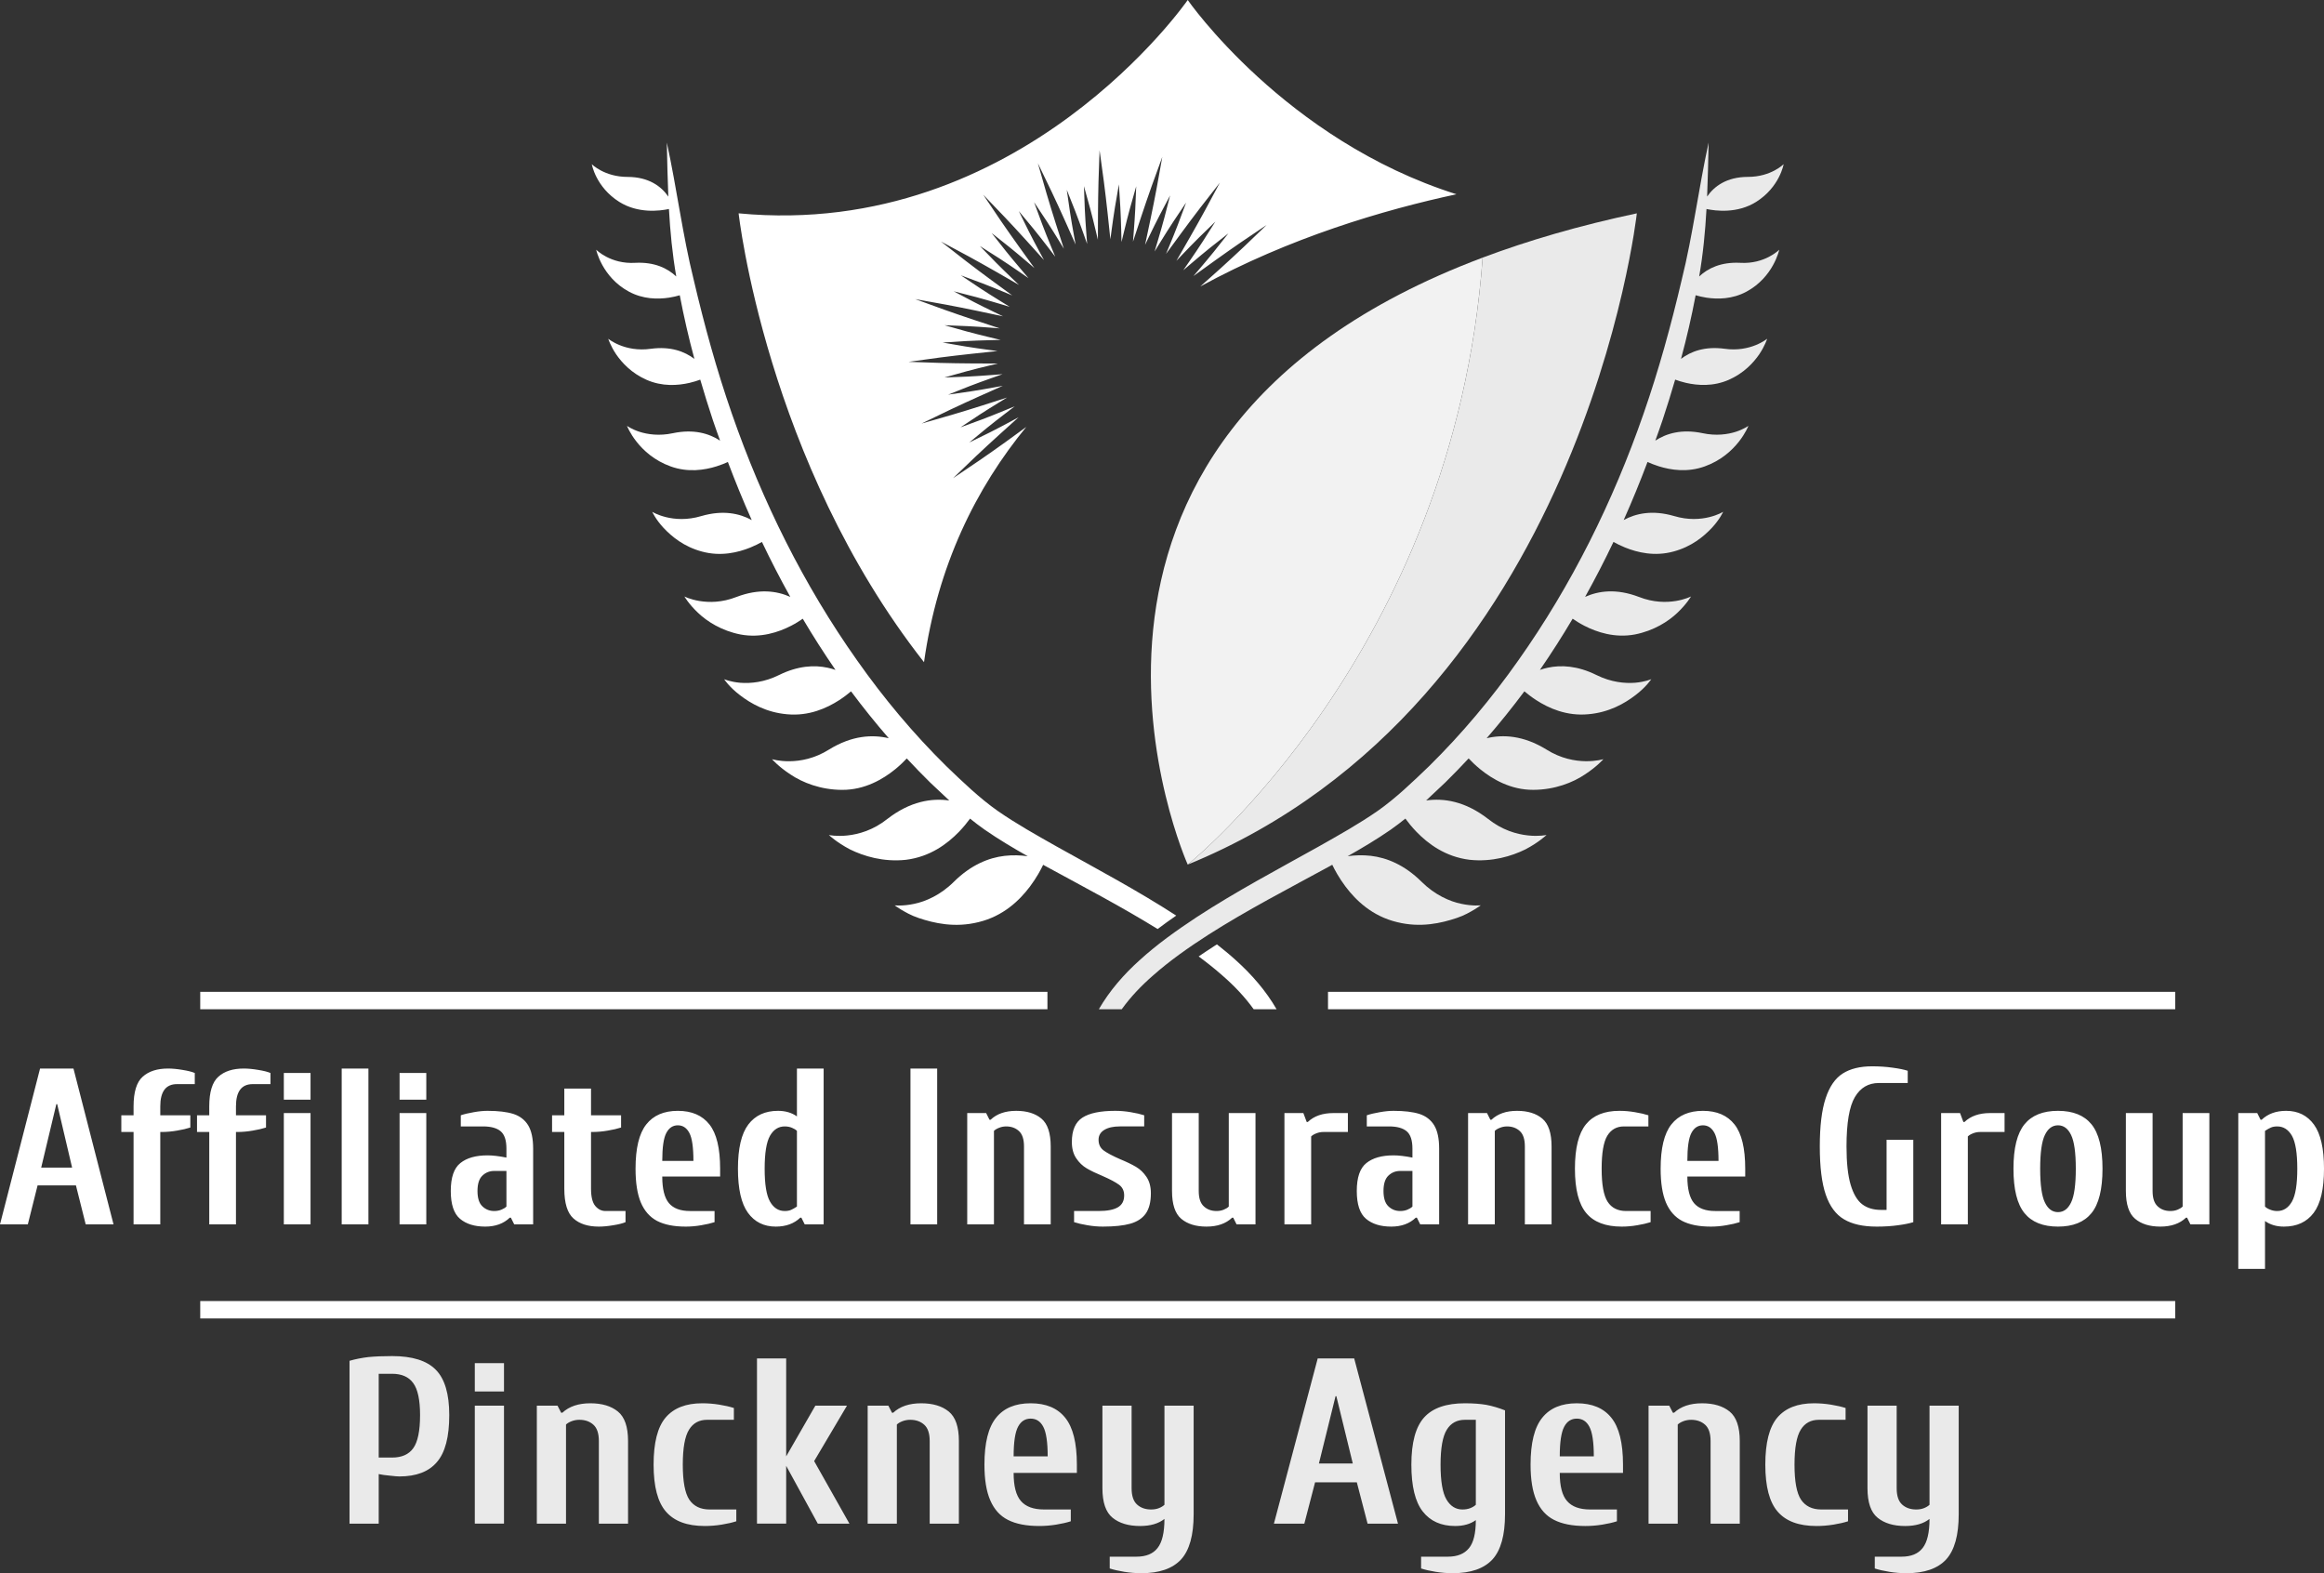 <svg xmlns="http://www.w3.org/2000/svg" id="uuid-58c0f4b2-1649-468c-b59c-87a6c0a5bc0b" width="741.141" height="501.668" viewBox="0 0 741.141 501.668"><rect x="0" y="0" width="741.141" height="501.668" fill="#333333" stroke="none"/><defs><style>.uuid-0a7fc932-26d0-49f2-9e65-3e843da13cf8{fill:#f2f2f2;}.uuid-0a7fc932-26d0-49f2-9e65-3e843da13cf8,.uuid-f291b842-e7e6-4bd7-b0c5-f67f766318f1,.uuid-1eea4597-542e-4a2c-be4b-39b84248cf11{stroke-width:0px;}.uuid-f291b842-e7e6-4bd7-b0c5-f67f766318f1{fill:#fff;}.uuid-1eea4597-542e-4a2c-be4b-39b84248cf11{fill:#eaeaea;}</style></defs><path class="uuid-0a7fc932-26d0-49f2-9e65-3e843da13cf8" d="m472.827,82.15c-9.171,125.719-94.054,193.55-94.054,193.55,0,0-60.757-135.365,94.054-193.55Z"></path><path class="uuid-1eea4597-542e-4a2c-be4b-39b84248cf11" d="m521.996,68.031c-18.433,3.913-34.717,8.688-49.166,14.119-9.171,125.719-94.054,193.55-94.054,193.55,126.033-51.558,143.221-207.669,143.221-207.669Zm22.215,26.892c3.571.532,8.262.508,12.778-1.933,8.601-4.644,10.427-13.36,10.427-13.36,0,0-4.574,4.663-12.467,4.178-6.146-.306-10.307,1.756-13.068,4.358,1.245-7.143,1.936-14.326,2.334-21.518,3.05.644,9.887,1.472,15.823-2.261,7.536-4.737,8.778-12.03,8.778-12.03,0,0-4.011,4.041-11.372,4.049-6.829.008-10.812,3.044-13.03,6.277.246-5.748.355-11.492.478-17.215-3.214,14.69-5.016,29.48-8.59,43.809-3.38,14.419-7.296,28.688-12.164,42.665-9.693,27.935-22.933,54.646-39.957,78.682-8.467,12.033-17.942,23.351-28.399,33.66-5.253,5.051-10.7,10.286-16.404,14.283-5.898,4.101-12.374,7.722-18.826,11.369-12.97,7.247-26.258,14.261-38.941,22.534-6.315,4.172-12.546,8.582-18.253,13.783-4.926,4.451-9.466,9.586-12.926,15.574h7.301c2.807-3.902,6.209-7.489,9.95-10.736,5.398-4.781,11.413-8.991,17.584-12.964,12.404-7.918,25.611-14.728,38.761-21.898.281-.153.562-.311.844-.467.707,1.488,2.083,4.096,4.238,6.968,3.334,4.41,8.492,9.406,16.372,11.307,7.577,1.892,14.195.339,19.116-1.319,2.471-.825,4.295-1.93,5.616-2.695,1.302-.786,2.01-1.333,2.01-1.333,0,0-2.588.3-6.225-.483-3.607-.74-8.396-2.788-12.666-7.044-5.488-5.431-11.156-7.667-16.156-8.254-2.624-.298-5.125-.207-7.397.123,4.647-2.621,9.262-5.371,13.772-8.492,1.611-1.136,3.145-2.307,4.633-3.506.89,1.22,2.064,2.689,3.55,4.232,3.686,3.798,9.18,7.948,16.885,8.901,7.208.778,13.494-1.169,17.86-3.32,4.273-2.242,6.725-4.582,6.725-4.582,0,0-9.625,2.086-18.676-5.144-7.317-5.668-14.141-6.651-19.722-5.865,2.053-1.892,4.079-3.809,6.111-5.747,2.542-2.496,5.013-5.057,7.44-7.662.958,1.021,2.192,2.22,3.689,3.446,3.88,3.159,9.709,6.605,16.918,6.575,6.889-.008,12.713-2.367,16.459-4.898,3.828-2.485,5.914-4.887,5.914-4.887,0,0-8.937,2.788-18.245-3.113-7.282-4.472-13.802-4.806-18.987-3.566,4.199-4.836,8.208-9.827,12.033-14.954,1.002.849,2.264,1.827,3.752,2.796,4.038,2.613,9.737,5.158,16.631,4.513,6.638-.579,11.612-3.454,15.025-6.078,3.451-2.616,5.057-5.1,5.057-5.1,0,0-2.001.871-5.18,1.139-3.233.246-7.62-.137-12.331-2.476-6.012-2.968-11.266-3.247-15.528-2.318-.871.175-1.677.429-2.471.691,3.67-5.324,7.146-10.771,10.436-16.322,1.018.702,2.203,1.464,3.686,2.231,4.052,2.086,9.753,3.995,16.178,2.791,6.037-1.185,10.692-4.18,13.576-6.943,2.911-2.76,4.306-5.169,4.306-5.169,0,0-7.339,3.792-16.617.145-7.148-2.73-12.836-1.952-17.158-.014,3.2-5.748,6.22-11.591,9.046-17.526,1.01.565,2.244,1.188,3.675,1.772,4.014,1.627,9.488,2.922,15.454,1.294,5.739-1.532,9.614-4.762,12.224-7.519,2.575-2.774,3.631-5.147,3.631-5.147,0,0-6.556,4.087-15.667,1.346-6.87-1.996-12.148-.857-16.06,1.278,2.728-6.094,5.242-12.281,7.604-18.52.994.451,2.201.942,3.588,1.379,3.905,1.22,9.152,2.012,14.619.052,10.468-3.746,13.972-12.95,13.972-12.95,0,0-1.466,1.073-4.022,1.9-2.583.822-6.261,1.379-10.63.437-6.608-1.387-11.511.071-15.039,2.378.77-2.168,1.562-4.328,2.291-6.507,1.431-4.287,2.763-8.609,4.035-12.948.967.352,2.067.718,3.405,1.027,3.754.863,8.743,1.229,13.745-.983,4.762-2.108,7.806-5.398,9.685-8.137,1.838-2.752,2.506-4.942,2.506-4.942,0,0-5.251,4.385-13.578,3.197-6.285-.846-10.758.838-13.895,3.225,1.813-6.703,3.372-13.472,4.666-20.29.972.284,2.094.565,3.457.773Z"></path><path class="uuid-f291b842-e7e6-4bd7-b0c5-f67f766318f1" d="m63.856,420.428h629.837v-5.554H63.856v5.554Zm359.657-104.154v5.554h270.179v-5.554h-270.179Zm-89.478,0H63.856v5.554h270.179v-5.554Zm54.059-15.121c-.21.134-.429.259-.639.393-1.859,1.196-3.58,2.34-5.196,3.446,2.624,1.944,5.18,3.956,7.599,6.1,3.741,3.244,7.143,6.834,9.95,10.736h7.301c-3.459-5.988-7.997-11.124-12.926-15.574-1.966-1.797-4.014-3.47-6.089-5.1Zm-60.593-165.272c-.082.101-.175.194-.257.295-2.244,1.646-4.497,3.285-6.755,4.915-5.436,3.902-10.965,7.691-16.557,11.402,4.806-4.683,9.674-9.289,14.638-13.783,2.091-1.884,4.164-3.787,6.266-5.655-.879.472-1.761.942-2.638,1.42-4.295,2.324-8.666,4.522-13.095,6.635,3.749-3.165,7.552-6.244,11.435-9.204,1.029-.778,2.05-1.567,3.074-2.348-1.19.491-2.386.975-3.577,1.472-4.519,1.865-9.101,3.599-13.729,5.242,4.063-2.76,8.172-5.431,12.347-7.97.838-.505,1.671-1.021,2.506-1.532-2.657.871-5.33,1.704-7.992,2.561-6.378,2.031-12.806,3.926-19.271,5.728,6.018-2.968,12.074-5.846,18.179-8.584,2.578-1.147,5.144-2.318,7.727-3.451-.98.177-1.963.355-2.943.538-4.8.887-9.636,1.633-14.498,2.283,4.541-1.857,9.106-3.618,13.709-5.237,1.218-.423,2.43-.857,3.648-1.286-1.289.098-2.58.194-3.866.298-4.871.382-9.764.617-14.673.754,4.715-1.373,9.444-2.646,14.198-3.773.945-.221,1.887-.451,2.829-.677-2.788.008-5.578-.025-8.369-.035-6.692-.038-13.393-.224-20.099-.505h.003-.003c6.64-.964,13.286-1.829,19.943-2.547,2.81-.295,5.617-.617,8.426-.896-.997-.137-1.996-.273-2.993-.401-4.844-.639-9.679-1.428-14.507-2.313h0c4.898-.36,9.789-.625,14.673-.74,1.272-.027,2.547-.066,3.82-.096-1.234-.298-2.466-.601-3.7-.89-4.745-1.136-9.466-2.416-14.174-3.795,4.901.145,9.789.388,14.651.775.98.082,1.963.156,2.946.229-2.673-.86-5.332-1.758-8-2.635-6.354-2.105-12.669-4.349-18.957-6.692h.003-.003c6.616,1.136,13.204,2.367,19.752,3.741,2.749.584,5.505,1.144,8.249,1.742-.89-.429-1.778-.86-2.67-1.286-4.404-2.108-8.757-4.355-13.07-6.692,4.767,1.174,9.496,2.438,14.174,3.842,1.231.374,2.468.737,3.7,1.106-1.098-.677-2.192-1.36-3.296-2.031-4.156-2.553-8.246-5.24-12.29-8.014,4.614,1.66,9.182,3.413,13.685,5.292.901.382,1.81.754,2.717,1.128-2.272-1.638-4.519-3.315-6.78-4.967-5.393-3.965-10.703-8.052-15.962-12.224,5.939,3.124,11.825,6.332,17.63,9.66,2.419,1.395,4.849,2.769,7.257,4.178-.702-.669-1.398-1.341-2.102-2.007-3.539-3.364-6.984-6.84-10.37-10.395,4.172,2.586,8.281,5.248,12.298,8.022,1.065.743,2.141,1.474,3.211,2.214-.844-.988-1.682-1.982-2.528-2.968-3.17-3.713-6.236-7.53-9.232-11.419,3.88,3.003,7.689,6.081,11.394,9.259.745.644,1.499,1.283,2.25,1.922-1.657-2.269-3.282-4.562-4.928-6.84-3.905-5.436-7.691-10.965-11.402-16.557,4.683,4.806,9.289,9.674,13.783,14.638,1.862,2.067,3.743,4.123,5.595,6.198-.456-.846-.909-1.696-1.371-2.537-2.329-4.287-4.532-8.653-6.657-13.076h0c3.17,3.743,6.258,7.539,9.221,11.413.794,1.046,1.6,2.089,2.4,3.132-.502-1.218-.997-2.438-1.504-3.653-1.865-4.519-3.596-9.1-5.242-13.729,2.758,4.063,5.431,8.172,7.97,12.347.505.836,1.016,1.668,1.526,2.501-.871-2.657-1.704-5.33-2.561-7.992-2.031-6.375-3.926-12.806-5.728-19.271,2.968,6.018,5.846,12.074,8.584,18.179,1.149,2.583,2.324,5.155,3.457,7.743-.18-.983-.355-1.969-.541-2.949-.887-4.797-1.633-9.636-2.283-14.496h0v-.003c1.857,4.541,3.618,9.106,5.234,13.712.412,1.185.836,2.367,1.256,3.55-.096-1.256-.183-2.515-.284-3.771-.374-4.871-.603-9.764-.735-14.671,1.365,4.715,2.635,9.447,3.757,14.201.227.969.459,1.939.694,2.908-.008-2.818.025-5.638.033-8.456.038-6.692.224-13.393.505-20.099.964,6.64,1.829,13.289,2.547,19.943.298,2.818.62,5.636.898,8.453.137-1.002.273-2.007.404-3.009.642-4.844,1.428-9.679,2.313-14.509.36,4.898.625,9.789.74,14.673.025,1.24.063,2.482.093,3.722.292-1.201.587-2.4.874-3.604,1.141-4.745,2.43-9.466,3.814-14.171-.153,4.904-.401,9.791-.794,14.657-.085.999-.161,2.001-.237,3.003.866-2.695,1.775-5.379,2.657-8.068,2.105-6.354,4.352-12.669,6.692-18.957v.003c-1.136,6.613-2.367,13.201-3.741,19.752-.584,2.76-1.147,5.526-1.75,8.281.434-.898.871-1.797,1.297-2.698,2.111-4.404,4.355-8.756,6.692-13.07h0c-1.174,4.767-2.438,9.496-3.842,14.174-.374,1.231-.735,2.468-1.106,3.702.677-1.098,1.36-2.195,2.031-3.296,2.556-4.156,5.24-8.246,8.014-12.29-1.663,4.614-3.413,9.182-5.292,13.685-.377.89-.745,1.786-1.114,2.679,1.633-2.261,3.301-4.5,4.947-6.752,3.965-5.393,8.052-10.703,12.221-15.962-3.124,5.939-6.332,11.825-9.66,17.63-1.401,2.43-2.785,4.874-4.199,7.296.68-.71,1.357-1.417,2.031-2.132,3.364-3.539,6.84-6.984,10.395-10.37h0c-2.583,4.172-5.245,8.281-8.022,12.298-.743,1.065-1.474,2.141-2.212,3.211.988-.841,1.982-1.682,2.968-2.528,3.713-3.17,7.53-6.234,11.419-9.232h0c-3.006,3.88-6.081,7.689-9.259,11.394-.633.735-1.264,1.477-1.895,2.217,2.255-1.649,4.538-3.266,6.807-4.901,5.436-3.905,10.965-7.692,16.557-11.402-4.806,4.683-9.677,9.289-14.635,13.783-2.171,1.958-4.347,3.907-6.534,5.84,28.497-15.593,58.573-24.448,81.691-29.409C409.703,44.645,378.776,0,378.776,0c0,0-52.994,76.623-143.224,68.031,0,0,8.74,78.972,59.121,143.133,4.333-30.764,16.473-55.441,32.828-75.283Zm-129.995-71.496c5.936,3.73,12.776,2.905,15.823,2.261.399,7.192,1.089,14.376,2.334,21.518-2.76-2.602-6.919-4.663-13.068-4.358-7.894.486-12.467-4.178-12.467-4.178,0,0,1.827,8.716,10.427,13.36,4.516,2.441,9.207,2.466,12.778,1.933,1.363-.205,2.487-.489,3.451-.764,1.297,6.818,2.853,13.586,4.666,20.29-3.14-2.389-7.612-4.071-13.895-3.225-8.331,1.185-13.578-3.197-13.578-3.197,0,0,.669,2.187,2.506,4.942,1.879,2.736,4.923,6.029,9.685,8.137,4.999,2.212,9.991,1.849,13.745.983,1.338-.311,2.438-.674,3.405-1.027,1.272,4.339,2.605,8.661,4.035,12.948.729,2.179,1.518,4.341,2.291,6.506-3.528-2.307-8.429-3.765-15.039-2.378-4.369.942-8.046.385-10.63-.437-2.556-.827-4.022-1.9-4.022-1.9,0,0,3.503,9.201,13.972,12.95,5.466,1.96,10.717,1.171,14.619-.052,1.387-.437,2.594-.928,3.588-1.379,2.365,6.239,4.877,12.426,7.604,18.52-3.913-2.138-9.191-3.274-16.06-1.278-9.111,2.741-15.667-1.346-15.667-1.346,0,0,1.057,2.373,3.631,5.147,2.61,2.755,6.487,5.988,12.224,7.519,5.966,1.625,11.44.333,15.454-1.294,1.431-.584,2.665-1.21,3.675-1.772,2.826,5.936,5.846,11.776,9.046,17.526-4.319-1.939-10.01-2.717-17.158.014-9.278,3.648-16.617-.145-16.617-.145,0,0,1.395,2.411,4.306,5.169,2.886,2.766,7.539,5.758,13.576,6.943,6.425,1.204,12.126-.705,16.178-2.791,1.485-.767,2.668-1.532,3.689-2.231,3.29,5.551,6.766,10.998,10.436,16.322-.795-.262-1.6-.516-2.471-.691-4.262-.928-9.515-.65-15.528,2.318-4.71,2.34-9.095,2.722-12.331,2.476-3.181-.268-5.18-1.139-5.18-1.139,0,0,1.605,2.485,5.057,5.1,3.413,2.624,8.388,5.499,15.025,6.078,6.894.644,12.593-1.903,16.631-4.513,1.491-.969,2.752-1.947,3.752-2.796,3.825,5.128,7.834,10.122,12.033,14.954-5.188-1.24-11.705-.906-18.987,3.566-9.308,5.903-18.245,3.113-18.245,3.113,0,0,2.086,2.405,5.914,4.887,3.746,2.531,9.57,4.89,16.459,4.898,7.208.03,13.04-3.416,16.918-6.575,1.494-1.223,2.728-2.425,3.689-3.446,2.427,2.605,4.898,5.166,7.44,7.662,2.031,1.939,4.057,3.855,6.111,5.747-5.581-.786-12.404.197-19.722,5.865-9.051,7.23-18.676,5.144-18.676,5.144,0,0,2.452,2.337,6.725,4.582,4.366,2.152,10.651,4.098,17.86,3.32,7.702-.953,13.199-5.103,16.885-8.901,1.485-1.54,2.659-3.012,3.55-4.232,1.488,1.199,3.023,2.373,4.633,3.506,4.511,3.121,9.128,5.868,13.772,8.492-2.272-.33-4.773-.42-7.397-.123-4.999.587-10.668,2.823-16.156,8.254-4.27,4.257-9.059,6.307-12.666,7.045-3.637.784-6.225.483-6.225.483,0,0,.707.546,2.01,1.333,1.321.764,3.145,1.87,5.617,2.695,4.92,1.657,11.539,3.211,19.116,1.319,7.88-1.9,13.04-6.897,16.372-11.307,2.154-2.872,3.53-5.48,4.238-6.968.281.156.562.311.844.467,12.071,6.58,24.161,12.898,35.662,20.008,2.012-1.513,4.003-2.954,5.933-4.281-12.434-8.044-25.425-14.93-38.117-22.021-6.452-3.648-12.926-7.268-18.826-11.369-5.704-3.997-11.151-9.232-16.404-14.283-10.457-10.31-19.929-21.628-28.396-33.66-17.024-24.033-30.264-50.745-39.957-78.682-4.868-13.977-8.784-28.246-12.164-42.665-3.574-14.329-5.376-29.12-8.59-43.809.12,5.723.232,11.468.478,17.215-2.217-3.23-6.198-6.269-13.03-6.277-7.361-.008-11.372-4.049-11.372-4.049,0,0,1.24,7.285,8.775,12.022Z"></path><path class="uuid-f291b842-e7e6-4bd7-b0c5-f67f766318f1" d="m726.234,386.174c1.984,0,3.55-1.01,4.696-3.031,1.129-2.002,1.693-5.488,1.693-10.457s-.564-8.464-1.693-10.485c-1.147-2.002-2.712-3.003-4.696-3.003-.801,0-1.474.118-2.021.355-.546.237-1.174.592-1.884,1.065v24.137c.382.382.928.71,1.638.983.71.291,1.465.437,2.266.437Zm-12.423,18.457v-49.693h6.034l1.065,2.13h.355c1.984-1.893,4.587-2.84,7.809-2.84,3.786,0,6.744,1.465,8.874,4.396s3.195,7.618,3.195,14.062c0,6.48-1.101,11.177-3.304,14.089-2.203,2.912-5.361,4.369-9.475,4.369-2.366,0-4.378-.592-6.034-1.775v15.263h-8.519Zm-24.847-13.488c-3.404,0-6.089-.828-8.055-2.485-1.966-1.657-2.949-4.614-2.949-8.874v-24.847h8.519v24.847c0,2.275.537,3.905,1.611,4.887,1.056,1.001,2.412,1.502,4.068,1.502.856,0,1.629-.146,2.321-.437.673-.273,1.201-.601,1.584-.983v-29.816h8.519v35.495h-6.034l-1.065-2.13h-.355c-1.984,1.893-4.705,2.84-8.164,2.84Zm-32.656-4.614c1.802,0,3.195-1.028,4.178-3.085,1.001-2.057,1.502-5.643,1.502-10.758s-.501-8.701-1.502-10.758c-.983-2.057-2.376-3.085-4.178-3.085s-3.195,1.028-4.178,3.085c-1.001,2.057-1.502,5.643-1.502,10.758s.5,8.701,1.502,10.758c.983,2.057,2.376,3.085,4.178,3.085Zm0,4.614c-4.787,0-8.346-1.429-10.676-4.287-2.348-2.876-3.522-7.6-3.522-14.171s1.174-11.295,3.522-14.171c2.33-2.858,5.888-4.287,10.676-4.287s8.346,1.429,10.676,4.287c2.348,2.876,3.522,7.6,3.522,14.171s-1.174,11.295-3.522,14.171c-2.33,2.858-5.889,4.287-10.676,4.287Zm-37.27-.71v-35.495h6.034l1.065,2.84h.355c1.984-1.893,4.705-2.84,8.164-2.84h4.614v6.034h-7.809c-.801,0-1.556.146-2.266.437-.71.273-1.256.601-1.638.983v28.041h-8.519Zm-20.587.71c-4.314,0-7.773-.774-10.376-2.321-2.603-1.529-4.542-4.141-5.816-7.836s-1.911-8.828-1.911-15.399c0-6.48.619-11.595,1.857-15.345,1.22-3.732,3.04-6.371,5.461-7.918,2.403-1.529,5.525-2.293,9.365-2.293,2.312,0,4.487.146,6.526.437,2.039.273,3.65.601,4.833.983v3.904h-9.229c-3.313,0-5.852,1.493-7.618,4.478-1.784,2.985-2.676,8.237-2.676,15.755,0,5.151.437,9.211,1.31,12.178.874,2.949,2.102,5.033,3.686,6.253,1.584,1.201,3.586,1.802,6.007,1.802h1.775v-22.362h8.519v26.267c-1.183.382-2.803.71-4.86.983-2.057.291-4.341.437-6.853.437Zm-60.342-20.942h9.939c0-4.314-.428-7.281-1.283-8.901-.856-1.638-2.084-2.457-3.686-2.457s-2.83.819-3.686,2.457c-.856,1.62-1.283,4.587-1.283,8.901Zm7.454,20.942c-3.732,0-6.762-.601-9.092-1.802-2.312-1.22-4.041-3.176-5.188-5.87-1.129-2.694-1.693-6.289-1.693-10.785,0-6.535,1.138-11.24,3.413-14.116,2.275-2.894,5.634-4.341,10.075-4.341s7.8,1.447,10.075,4.341c2.275,2.876,3.413,7.582,3.413,14.116v2.485h-18.457c0,3.968.71,6.799,2.13,8.492,1.42,1.675,3.668,2.512,6.744,2.512h7.809v3.55c-1.183.382-2.603.71-4.259.983-1.657.291-3.313.437-4.969.437Zm-28.396,0c-5.115,0-8.874-1.429-11.277-4.287-2.421-2.876-3.631-7.6-3.631-14.171s1.174-11.295,3.522-14.171c2.33-2.858,5.889-4.287,10.676-4.287,1.656,0,3.313.146,4.969.437,1.657.273,3.076.601,4.259.983v3.55h-7.809c-2.312,0-4.077.992-5.297,2.976-1.201,1.984-1.802,5.488-1.802,10.512,0,5.06.637,8.573,1.911,10.539s3.24,2.949,5.898,2.949h7.809v3.55c-1.183.382-2.603.71-4.26.983-1.656.291-3.313.437-4.969.437Zm-48.983-.71v-35.495h6.034l1.065,2.13h.355c1.984-1.893,4.705-2.84,8.164-2.84,3.404,0,6.089.828,8.055,2.485,1.966,1.656,2.949,4.614,2.949,8.874v24.847h-8.519v-24.847c0-2.275-.528-3.905-1.584-4.887-1.074-1.001-2.439-1.502-4.096-1.502-.801,0-1.556.146-2.266.437-.71.273-1.256.601-1.638.983v29.816h-8.519Zm-21.652-4.259c.856,0,1.629-.146,2.321-.437.673-.273,1.201-.601,1.584-.983v-11.358h-3.905c-1.474,0-2.73.501-3.768,1.502-1.038.983-1.556,2.612-1.556,4.887s.519,3.905,1.556,4.887c1.038,1.001,2.293,1.502,3.768,1.502Zm-2.84,4.969c-3.404,0-6.089-.828-8.055-2.485-1.966-1.657-2.949-4.614-2.949-8.874,0-4.314,1.019-7.281,3.058-8.901,2.039-1.638,4.924-2.457,8.655-2.457,1.656,0,3.668.237,6.034.71v-2.84c0-2.694-.619-4.551-1.857-5.57-1.22-1.019-3.085-1.529-5.597-1.529h-7.099v-3.55c1.129-.382,2.503-.71,4.123-.983,1.602-.291,3.067-.437,4.396-.437,3.404,0,6.152.328,8.246.983,2.075.673,3.65,1.884,4.724,3.631,1.056,1.747,1.584,4.232,1.584,7.454v24.137h-6.034l-1.065-2.13h-.355c-1.984,1.893-4.587,2.84-7.809,2.84Zm-34.075-.71v-35.495h6.034l1.065,2.84h.355c1.984-1.893,4.705-2.84,8.164-2.84h4.614v6.034h-7.809c-.801,0-1.556.146-2.266.437-.71.273-1.256.601-1.638.983v28.041h-8.519Zm-24.847.71c-3.404,0-6.089-.828-8.055-2.485-1.966-1.657-2.949-4.614-2.949-8.874v-24.847h8.519v24.847c0,2.275.537,3.905,1.611,4.887,1.056,1.001,2.412,1.502,4.068,1.502.856,0,1.629-.146,2.321-.437.673-.273,1.201-.601,1.584-.983v-29.816h8.519v35.495h-6.034l-1.065-2.13h-.355c-1.984,1.893-4.705,2.84-8.164,2.84Zm-33.011,0c-1.656,0-3.313-.146-4.969-.437-1.656-.273-3.076-.601-4.259-.983v-3.55h7.809c2.749,0,4.796-.391,6.143-1.174,1.347-.783,2.021-2.048,2.021-3.795,0-1.474-.546-2.612-1.638-3.413-1.092-.801-2.821-1.72-5.188-2.758-2.075-.856-3.777-1.675-5.106-2.457-1.329-.783-2.448-1.857-3.358-3.222-.928-1.383-1.393-3.113-1.393-5.188,0-3.732,1.129-6.325,3.386-7.782,2.239-1.438,5.725-2.157,10.457-2.157,1.656,0,3.313.146,4.969.437,1.657.273,3.076.601,4.259.983v3.55h-7.809c-2.039,0-3.668.364-4.887,1.092-1.238.746-1.857,1.802-1.857,3.167,0,1.474.546,2.612,1.638,3.413s2.821,1.72,5.188,2.758c2.075.856,3.777,1.675,5.106,2.457,1.329.783,2.448,1.857,3.358,3.222.928,1.383,1.393,3.113,1.393,5.188,0,2.785-.546,4.951-1.638,6.498-1.092,1.529-2.73,2.603-4.915,3.222-2.203.619-5.106.928-8.71.928Zm-43.304-.71v-35.495h6.034l1.065,2.13h.355c1.984-1.893,4.705-2.84,8.164-2.84,3.404,0,6.089.828,8.055,2.485,1.966,1.656,2.949,4.614,2.949,8.874v24.847h-8.519v-24.847c0-2.275-.528-3.905-1.584-4.887-1.074-1.001-2.439-1.502-4.096-1.502-.801,0-1.556.146-2.266.437-.71.273-1.256.601-1.638.983v29.816h-8.519Zm-9.584,0h-8.519v-49.693h8.519v49.693Zm-48.629-4.259c.801,0,1.474-.118,2.021-.355.546-.237,1.174-.592,1.884-1.065v-24.137c-.382-.382-.91-.71-1.584-.983-.692-.291-1.465-.437-2.321-.437-1.984,0-3.55,1.001-4.696,3.003-1.129,2.021-1.693,5.515-1.693,10.485s.564,8.455,1.693,10.457c1.147,2.021,2.712,3.031,4.696,3.031Zm-2.84,4.969c-3.786,0-6.744-1.465-8.874-4.396-2.13-2.931-3.195-7.618-3.195-14.062,0-6.48,1.101-11.177,3.304-14.089s5.361-4.369,9.475-4.369c2.366,0,4.378.592,6.034,1.775v-15.263h8.519v49.693h-6.034l-1.065-2.13h-.355c-1.984,1.893-4.587,2.84-7.809,2.84Zm-36.205-20.942h9.939c0-4.314-.428-7.281-1.283-8.901-.856-1.638-2.084-2.457-3.686-2.457s-2.83.819-3.686,2.457c-.856,1.62-1.283,4.587-1.283,8.901Zm7.454,20.942c-3.732,0-6.762-.601-9.092-1.802-2.312-1.22-4.041-3.176-5.188-5.87-1.129-2.694-1.693-6.289-1.693-10.785,0-6.535,1.138-11.24,3.413-14.116,2.275-2.894,5.634-4.341,10.075-4.341s7.8,1.447,10.075,4.341c2.275,2.876,3.413,7.582,3.413,14.116v2.485h-18.458c0,3.968.71,6.799,2.13,8.492,1.42,1.675,3.668,2.512,6.744,2.512h7.809v3.55c-1.183.382-2.603.71-4.259.983-1.656.291-3.313.437-4.969.437Zm-27.686,0c-3.458,0-6.152-.865-8.082-2.594-1.948-1.729-2.921-4.887-2.921-9.475v-18.103h-3.905v-5.324h3.905v-8.519h8.519v8.519h9.584v3.905c-1.183.382-2.603.71-4.259.983-1.657.291-3.313.437-4.969.437h-.355v18.103c0,2.548.446,4.369,1.338,5.461.91,1.092,2.002,1.638,3.276,1.638h6.389v3.55c-.892.382-2.193.71-3.905.983-1.711.291-3.249.437-4.614.437Zm-33.366-4.969c.856,0,1.629-.146,2.321-.437.673-.273,1.201-.601,1.584-.983v-11.358h-3.905c-1.474,0-2.73.501-3.768,1.502-1.038.983-1.556,2.612-1.556,4.887s.519,3.905,1.556,4.887c1.038,1.001,2.294,1.502,3.768,1.502Zm-2.84,4.969c-3.404,0-6.089-.828-8.055-2.485-1.966-1.657-2.949-4.614-2.949-8.874,0-4.314,1.019-7.281,3.058-8.901,2.039-1.638,4.924-2.457,8.655-2.457,1.656,0,3.668.237,6.034.71v-2.84c0-2.694-.619-4.551-1.857-5.57-1.22-1.019-3.085-1.529-5.597-1.529h-7.099v-3.55c1.129-.382,2.503-.71,4.123-.983,1.602-.291,3.067-.437,4.396-.437,3.404,0,6.152.328,8.246.983,2.075.673,3.65,1.884,4.724,3.631,1.056,1.747,1.584,4.232,1.584,7.454v24.137h-6.034l-1.065-2.13h-.355c-1.984,1.893-4.587,2.84-7.809,2.84Zm-18.812-.71h-8.519v-35.495h8.519v35.495Zm0-39.755h-8.519v-8.519h8.519v8.519Zm-18.458,39.755h-8.519v-49.693h8.519v49.693Zm-18.457,0h-8.519v-35.495h8.519v35.495Zm0-39.755h-8.519v-8.519h8.519v8.519Zm-32.301,39.755v-29.461h-3.905v-5.324h3.905v-2.84c0-4.587.974-7.745,2.921-9.475,1.929-1.729,4.623-2.594,8.082-2.594,1.365,0,2.903.146,4.614.437,1.711.273,3.013.601,3.905.983v3.55h-5.679c-3.55,0-5.324,2.366-5.324,7.099v2.84h9.584v3.905c-1.183.382-2.603.71-4.259.983-1.656.291-3.313.437-4.969.437h-.355v29.461h-8.519Zm-24.137,0v-29.461h-3.905v-5.324h3.905v-2.84c0-4.587.974-7.745,2.921-9.475,1.929-1.729,4.623-2.594,8.082-2.594,1.365,0,2.903.146,4.614.437,1.711.273,3.013.601,3.905.983v3.55h-5.679c-3.55,0-5.324,2.366-5.324,7.099v2.84h9.584v3.905c-1.183.382-2.603.71-4.259.983-1.656.291-3.313.437-4.969.437h-.355v29.461h-8.519Zm-24.628-38.335l-4.833,20.232h9.857l-4.751-20.232h-.273Zm-9.092,38.335H0l12.778-49.693h10.649l12.778,49.693h-8.874l-3.113-12.423h-12.232l-3.113,12.423Z"></path><path class="uuid-1eea4597-542e-4a2c-be4b-39b84248cf11" d="m607.968,501.668c-1.81,0-3.62-.146-5.431-.439s-3.362-.648-4.655-1.066v-3.763h8.534c3.06,0,5.301-.92,6.723-2.759,1.465-1.839,2.198-4.933,2.198-9.281-1.896,1.505-4.482,2.258-7.758,2.258-3.707,0-6.637-.878-8.792-2.634-2.155-1.756-3.232-4.891-3.232-9.407v-26.339h9.309v26.339c0,2.425.582,4.16,1.746,5.205s2.651,1.568,4.461,1.568c.948,0,1.789-.146,2.521-.439.733-.293,1.315-.648,1.746-1.066v-31.606h9.309v34.617c0,6.689-1.336,11.497-4.008,14.424-2.715,2.926-6.939,4.39-12.671,4.39Zm-28.704-15.051c-5.603,0-9.719-1.526-12.348-4.578-2.629-3.01-3.944-8.006-3.944-14.988s1.271-11.978,3.814-14.988c2.586-3.052,6.486-4.578,11.701-4.578,1.81,0,3.62.146,5.431.439,1.81.293,3.362.648,4.655,1.066v3.763h-8.534c-2.543,0-4.461,1.045-5.754,3.135-1.336,2.132-2.004,5.853-2.004,11.163,0,5.351.69,9.072,2.069,11.163,1.422,2.09,3.577,3.136,6.465,3.136h8.534v3.763c-1.293.418-2.845.773-4.655,1.066-1.81.293-3.62.439-5.431.439Zm-53.529-.753v-37.627h6.594l1.164,2.258h.388c2.155-2.007,5.129-3.01,8.921-3.01,3.707,0,6.637.878,8.792,2.634s3.232,4.891,3.232,9.407v26.339h-9.309v-26.339c0-2.425-.582-4.16-1.746-5.205-1.164-1.045-2.651-1.568-4.461-1.568-.862,0-1.681.146-2.457.439s-1.379.648-1.81,1.066v31.606h-9.309Zm-28.316-21.447h10.861c0-4.557-.474-7.713-1.422-9.469-.905-1.714-2.241-2.571-4.008-2.571s-3.103.857-4.008,2.571c-.948,1.756-1.422,4.912-1.422,9.469Zm8.146,22.2c-4.094,0-7.413-.648-9.956-1.944-2.5-1.254-4.375-3.324-5.624-6.208-1.25-2.843-1.875-6.647-1.875-11.413,0-6.94,1.25-11.936,3.75-14.988,2.457-3.052,6.12-4.578,10.99-4.578s8.534,1.526,10.99,4.578c2.5,3.052,3.75,8.048,3.75,14.988v2.634h-20.171c0,4.223.776,7.212,2.327,8.968,1.552,1.798,4.008,2.697,7.37,2.697h8.534v3.763c-1.293.418-2.845.773-4.655,1.066-1.81.293-3.62.439-5.431.439Zm-39.177-5.268c.948,0,1.789-.146,2.521-.439.733-.293,1.315-.648,1.746-1.066v-27.091h-3.491c-2.543,0-4.461,1.045-5.754,3.135-1.336,2.132-2.004,5.853-2.004,11.163,0,5.268.625,8.968,1.875,11.1,1.25,2.132,2.952,3.198,5.107,3.198Zm-3.103,20.318c-1.81,0-3.62-.146-5.431-.439-1.81-.293-3.362-.648-4.655-1.066v-3.763h8.534c3.017,0,5.258-.899,6.723-2.696,1.465-1.756,2.198-4.745,2.198-8.968-1.724,1.254-3.922,1.881-6.594,1.881-4.482,0-7.93-1.547-10.344-4.641-2.414-3.094-3.62-8.069-3.62-14.925,0-7.024,1.358-12.041,4.073-15.051,2.715-3.01,7.047-4.515,12.995-4.515,2.629,0,4.913.167,6.853.502,1.94.376,3.922.962,5.948,1.756v33.112c0,6.689-1.336,11.497-4.008,14.424-2.715,2.926-6.939,4.39-12.671,4.39Zm-37.367-56.44l-5.301,21.447h10.796l-5.237-21.447h-.259Zm-9.956,40.637h-9.697l13.964-52.677h11.637l13.964,52.677h-9.697l-3.426-13.169h-13.318l-3.426,13.169Zm-51.978,15.803c-1.81,0-3.62-.146-5.431-.439-1.81-.293-3.362-.648-4.655-1.066v-3.763h8.534c3.06,0,5.301-.92,6.723-2.759,1.465-1.839,2.198-4.933,2.198-9.281-1.896,1.505-4.482,2.258-7.758,2.258-3.707,0-6.637-.878-8.792-2.634-2.155-1.756-3.232-4.891-3.232-9.407v-26.339h9.309v26.339c0,2.425.582,4.16,1.746,5.205,1.164,1.045,2.651,1.568,4.461,1.568.948,0,1.789-.146,2.521-.439s1.315-.648,1.746-1.066v-31.606h9.309v34.617c0,6.689-1.336,11.497-4.008,14.424-2.715,2.926-6.939,4.39-12.671,4.39Zm-40.729-37.251h10.861c0-4.557-.474-7.713-1.422-9.469-.905-1.714-2.241-2.571-4.008-2.571s-3.103.857-4.008,2.571c-.948,1.756-1.422,4.912-1.422,9.469Zm8.146,22.2c-4.095,0-7.413-.648-9.956-1.944-2.5-1.254-4.375-3.324-5.625-6.208-1.25-2.843-1.875-6.647-1.875-11.413,0-6.94,1.25-11.936,3.75-14.988,2.457-3.052,6.12-4.578,10.99-4.578s8.534,1.526,10.99,4.578c2.5,3.052,3.75,8.048,3.75,14.988v2.634h-20.171c0,4.223.776,7.212,2.327,8.968,1.552,1.798,4.008,2.697,7.37,2.697h8.534v3.763c-1.293.418-2.845.773-4.655,1.066-1.81.293-3.62.439-5.431.439Zm-54.693-.753v-37.627h6.594l1.164,2.258h.388c2.155-2.007,5.129-3.01,8.922-3.01,3.707,0,6.637.878,8.792,2.634,2.155,1.756,3.232,4.891,3.232,9.407v26.339h-9.309v-26.339c0-2.425-.582-4.16-1.746-5.205-1.164-1.045-2.651-1.568-4.461-1.568-.862,0-1.681.146-2.457.439-.776.293-1.379.648-1.81,1.066v31.606h-9.309Zm-25.989,0h-9.309v-52.677h9.309v31.23l9.309-16.18h10.085l-10.473,17.685,11.249,19.942h-10.085l-10.085-18.437v18.437Zm-25.989.753c-5.603,0-9.719-1.526-12.348-4.578-2.629-3.01-3.944-8.006-3.944-14.988s1.271-11.978,3.814-14.988c2.586-3.052,6.486-4.578,11.701-4.578,1.81,0,3.62.146,5.431.439,1.81.293,3.362.648,4.655,1.066v3.763h-8.534c-2.543,0-4.461,1.045-5.754,3.135-1.336,2.132-2.004,5.853-2.004,11.163,0,5.351.69,9.072,2.069,11.163,1.422,2.09,3.577,3.136,6.465,3.136h8.534v3.763c-1.293.418-2.845.773-4.655,1.066-1.81.293-3.62.439-5.431.439Zm-53.529-.753v-37.627h6.594l1.164,2.258h.388c2.155-2.007,5.129-3.01,8.921-3.01,3.707,0,6.637.878,8.792,2.634,2.155,1.756,3.232,4.891,3.232,9.407v26.339h-9.309v-26.339c0-2.425-.582-4.16-1.746-5.205-1.164-1.045-2.651-1.568-4.461-1.568-.862,0-1.681.146-2.457.439s-1.379.648-1.81,1.066v31.606h-9.309Zm-10.473,0h-9.309v-37.627h9.309v37.627Zm0-42.142h-9.309v-9.03h9.309v9.03Zm-39.953,21.071h4.267c3.06,0,5.301-.983,6.723-2.947,1.465-2.007,2.198-5.54,2.198-10.598,0-4.85-.733-8.257-2.198-10.222-1.422-1.965-3.663-2.947-6.723-2.947h-4.267v26.715Zm-9.309,21.071v-51.925c1.896-.543,3.901-.941,6.012-1.192,2.112-.209,4.633-.314,7.564-.314,6.465,0,11.12,1.463,13.964,4.39,2.845,2.885,4.267,7.693,4.267,14.424,0,6.982-1.315,11.978-3.944,14.988-2.586,3.052-6.573,4.578-11.96,4.578-.603,0-1.616-.084-3.038-.251-1.422-.125-2.607-.293-3.556-.502v15.803h-9.309Z"></path></svg>